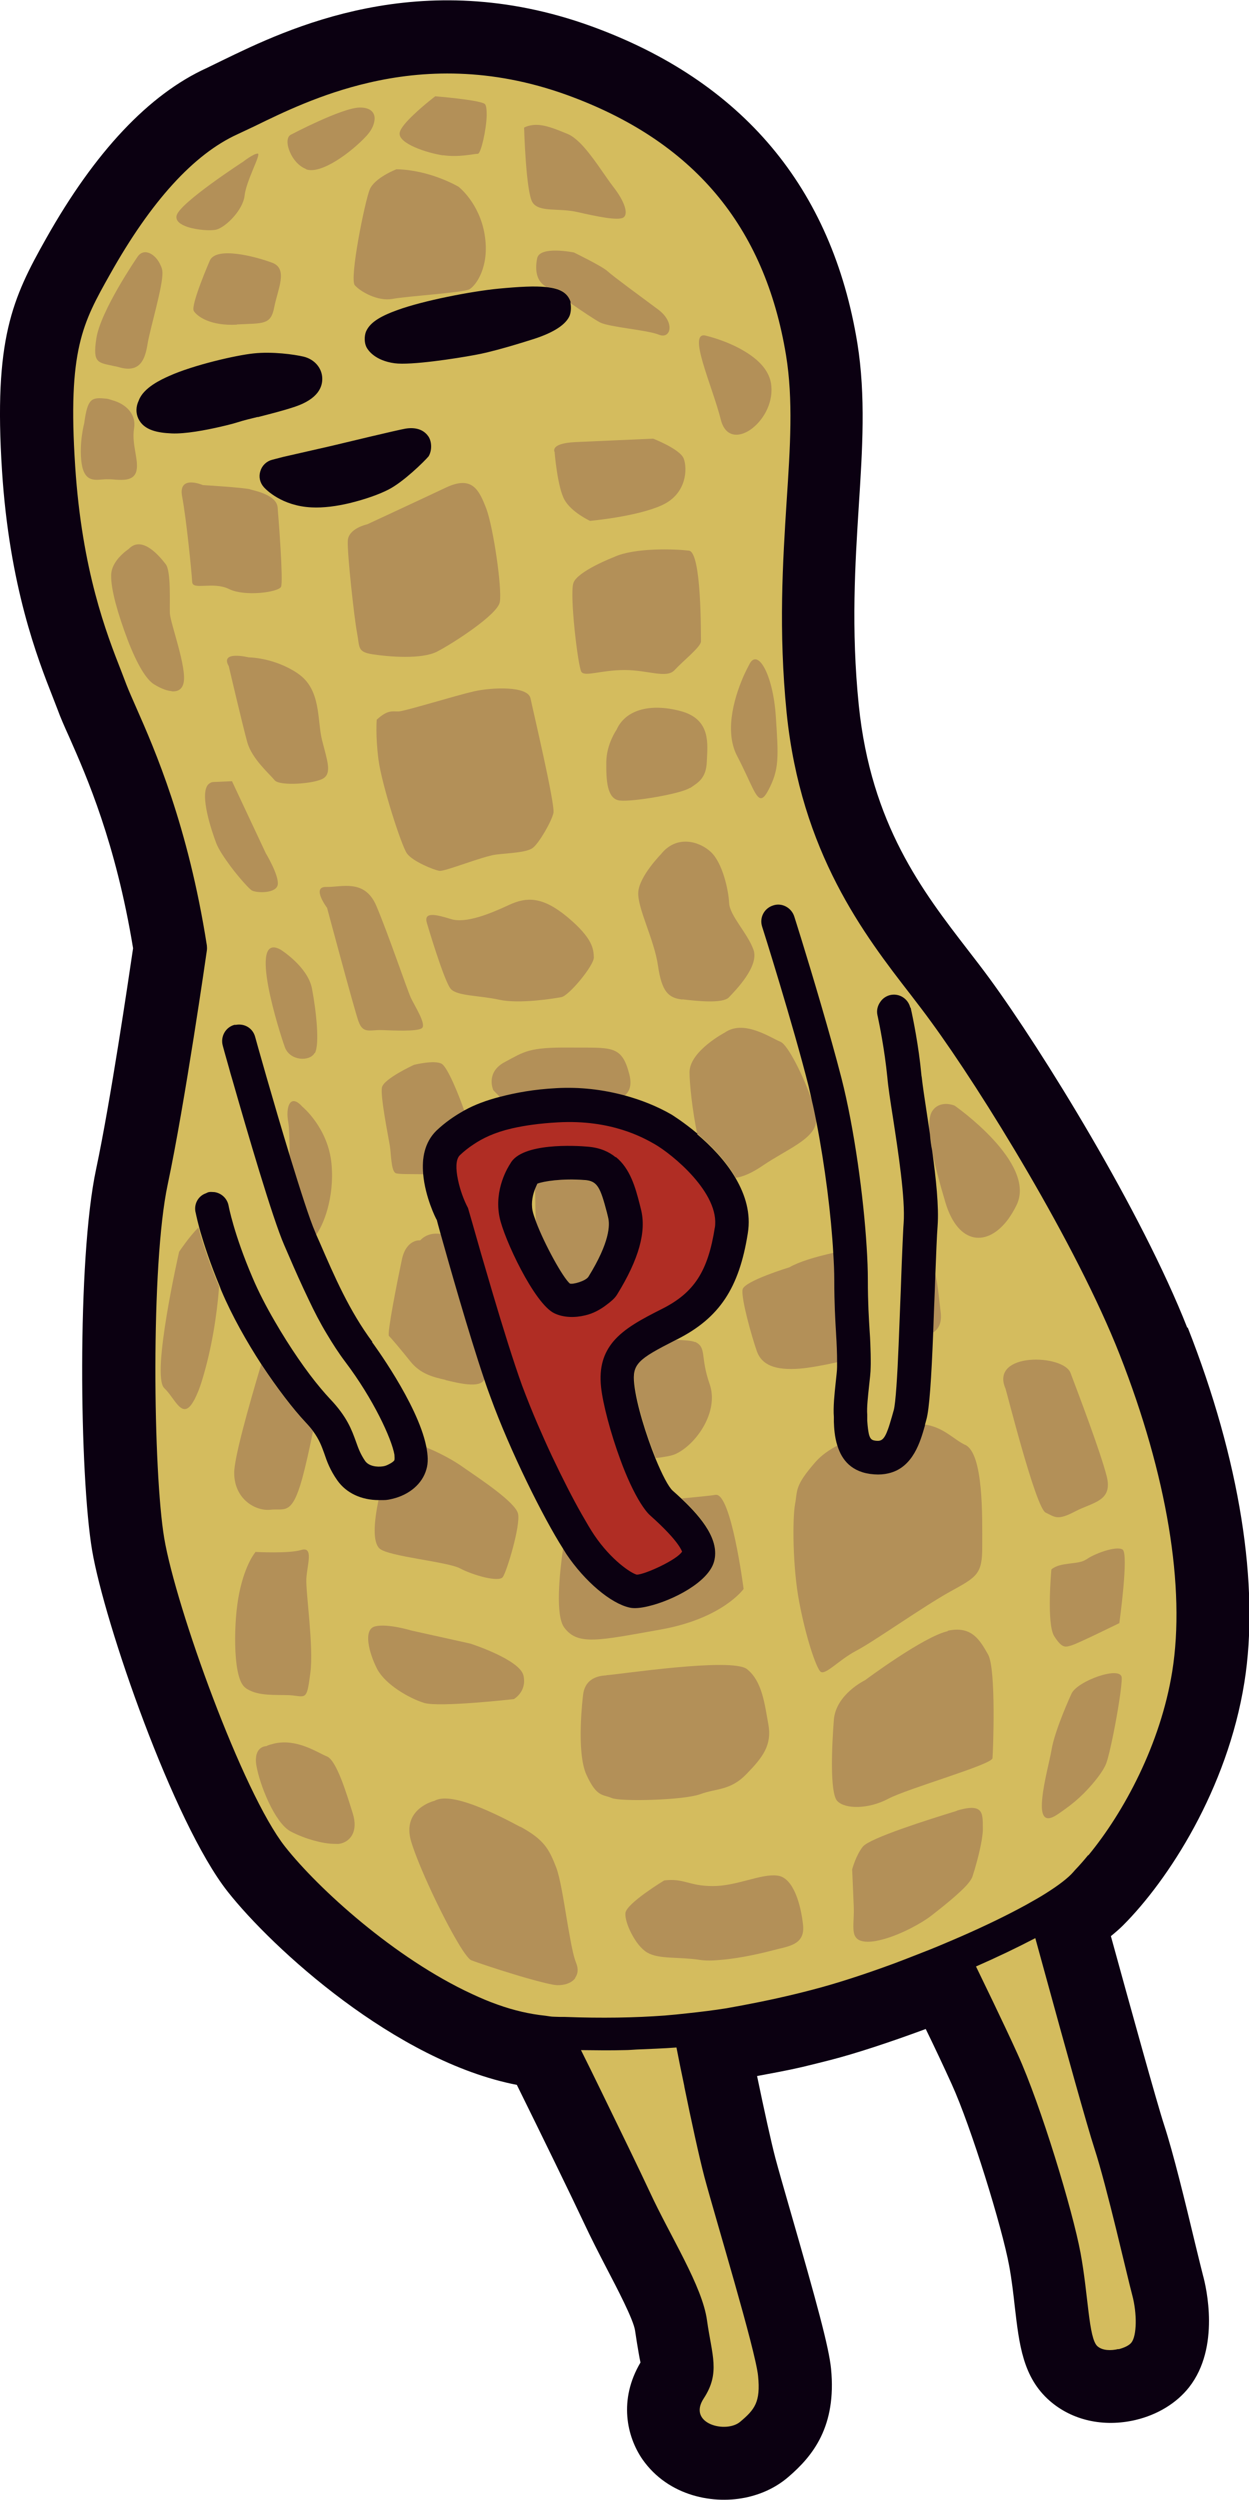 <?xml version="1.0" encoding="UTF-8"?>
<svg id="_レイヤー_2" data-name="レイヤー 2" xmlns="http://www.w3.org/2000/svg" viewBox="0 0 62.13 124.35">
  <defs>
    <style>
      .cls-1 {
        fill: #b02d24;
      }

      .cls-2 {
        fill: #d4bc5e;
      }

      .cls-3 {
        fill: #b39058;
      }

      .cls-4 {
        fill: #0b0011;
      }
    </style>
  </defs>
  <g id="_レイヤー_2-2" data-name="レイヤー 2">
    <g>
      <path class="cls-2" d="M36.35,110.87c.81,2.8,1.82,6.29,1.91,7.26,.14,1.45-.2,2-1.07,2.75-.19,.16-.42,.27-.69,.34-.66,.16-1.6-.02-2.04-.64-.15-.21-.44-.8,.07-1.59,.54-.82,.43-1.41,.24-2.49-.05-.3-.11-.63-.16-.99-.15-1.08-.94-2.6-1.72-4.08-.38-.72-.76-1.45-1.09-2.16-.46-.99-1.47-3.07-2.45-5.06l-1.37-2.79,.91,.02c.73,.01,1.46,.02,2.16,0l.9-.04c.55-.02,1.1-.04,1.63-.09l.5-.04,.48,2.41c.44,2.15,.77,3.66,.99,4.47,.16,.61,.45,1.6,.78,2.73Zm18.61-4.2c-.28-.85-1.09-3.71-2.4-8.5l-.71-2.6-.62,.33c-.88,.47-1.87,.94-2.91,1.4l-.53,.23,1.11,2.28c.41,.86,.84,1.77,1.22,2.59,1.1,2.4,2.69,7.62,3.09,9.76,.14,.77,.23,1.55,.31,2.24,.18,1.57,.29,2.35,.71,2.72,.25,.22,.59,.33,.98,.33l.08,.35,1.09-.25-.08-.35c.16-.08,.31-.19,.43-.34,.45-.57,.41-1.9,.14-2.87-.07-.27-.21-.85-.39-1.58-.42-1.74-1.06-4.37-1.5-5.73Zm1.24-39.51c-2.18-5.55-6.93-13.24-9.46-16.7-.28-.38-.58-.78-.9-1.19l-.13-.16c-2.26-2.93-5.36-6.94-6.05-13.74-.42-4.07-.2-7.45,0-10.44,.18-2.74,.33-5.11-.04-7.39-1.09-6.66-4.77-11.04-11.27-13.39-3.34-1.21-6.77-1.42-10.18-.62-2.43,.57-4.35,1.51-5.76,2.19-.32,.16-.6,.29-.86,.41-2.28,1.04-4.5,3.46-6.59,7.2-1.36,2.43-2.18,3.9-1.8,9.86,.34,5.28,1.58,8.45,2.32,10.34l.26,.68c.12,.31,.29,.71,.51,1.2,.89,2.02,2.54,5.78,3.46,11.75,0,.07-1.07,7.54-1.94,11.61-.86,4.05-.73,14.48-.17,17.8,.59,3.48,3.97,12.85,6.13,15.59,1.54,1.96,5.35,5.58,9.5,7.49,.44,.2,.89,.39,1.33,.55,.84,.3,1.68,.49,2.64,.59,.1,.02,.21,.03,.31,.03h.55c1.84,.08,3.48,.06,5.03-.06,.34-.03,.67-.06,1.14-.11,.68-.07,1.34-.15,1.97-.25l.83-.15c.76-.14,1.51-.3,2.25-.47,.41-.1,.82-.2,1.24-.31,1.15-.3,2.57-.76,4.1-1.32,.35-.13,.7-.26,1.05-.4,.53-.2,1.06-.42,1.58-.64l.78-.33c1.22-.53,2.36-1.08,3.28-1.59,.27-.15,.53-.3,.77-.44,.71-.43,1.24-.82,1.59-1.16l.2-.22c.23-.24,.46-.49,.69-.78,2.16-2.62,3.76-6.14,4.29-9.41,.68-4.27-.25-9.97-2.64-16.05Z"/>
      <g>
        <path class="cls-3" d="M28.73,10.55c.96,.22,2.02,.44,2.28,.27,.26-.17,.07-.79-.49-1.51-.43-.55-1.06-1.6-1.69-2.22-.2-.19-.39-.34-.58-.42-.63-.26-1.22-.51-1.74-.45-.15,.02-.3,.05-.44,.13,0,0,.09,3.21,.42,3.72,.34,.51,1.28,.26,2.24,.48Z"/>
        <path class="cls-3" d="M27.16,14.27c.7,.07,1.06,.28,1.22,.72,0,.03,0,.06,0,.09,.59,.41,1.22,.83,1.47,.96,.48,.24,2.34,.37,2.93,.61,.59,.24,.82-.62-.05-1.26-.87-.65-2.23-1.64-2.51-1.9-.27-.25-1.67-.93-1.67-.93,0,0-1.7-.35-1.83,.29-.13,.64,0,1.16,.43,1.4,0,0,.01,0,.02,0Z"/>
        <path class="cls-3" d="M27.59,22.51s.14,1.73,.49,2.35c.34,.62,1.27,1.05,1.27,1.05,0,0,2.36-.21,3.6-.79,1.24-.58,1.24-1.85,1.06-2.31-.18-.47-1.52-.99-1.52-.99l-3.84,.17c-1.37,.06-1.05,.52-1.05,.52Z"/>
        <path class="cls-3" d="M34.26,27.39c-.65-.08-2.69-.16-3.72,.32,0,0-1.84,.71-2.02,1.3-.19,.59,.23,4.15,.4,4.41s.98-.09,2.15-.09c1.17,0,2.09,.44,2.49,0s1.32-1.16,1.31-1.43c-.01-.26,.04-4.43-.6-4.51Z"/>
        <path class="cls-3" d="M34.33,39.2c.41-.28,.8-.49,.83-1.32,.03-.83,.24-2.1-1.31-2.51-1.55-.41-2.75-.04-3.18,.93,0,0-.5,.71-.51,1.6-.01,.9,.03,1.84,.66,1.92,.64,.08,3.09-.34,3.5-.63Z"/>
        <path class="cls-3" d="M33.94,49.71c.69,.08,2.01,.23,2.32-.1s1.52-1.54,1.22-2.37c-.3-.83-1.18-1.69-1.21-2.32-.03-.63-.32-1.99-.91-2.54-.59-.55-1.72-.85-2.48,.11,0,0-1.08,1.1-1.13,1.89-.05,.79,.79,2.34,.98,3.65,.19,1.31,.52,1.61,1.21,1.69Z"/>
        <path class="cls-3" d="M40.61,55.78c-.07-.35-.14-.7-.22-1.03-.4-1.17-1.19-2.78-1.57-2.93-.48-.19-1.81-1.12-2.76-.46,0,0-1.75,.92-1.76,1.97,0,.58,.14,1.91,.38,3.06,.65,.55,1.4,1.3,1.92,2.2,.37-.06,.79-.23,1.36-.62,1.16-.79,2.57-1.31,2.64-2.19Z"/>
        <path class="cls-3" d="M37.65,67.22c.24,.67,.89,.96,2.15,.86,.47-.04,1.14-.16,1.85-.32,0-.49-.02-.93-.05-1.43-.04-.68-.09-1.48-.09-2.69,0-.38-.02-.84-.05-1.32-.91,.2-1.73,.45-2.19,.72,0,0-2.24,.68-2.33,1.1-.09,.43,.47,2.4,.71,3.08Z"/>
        <path class="cls-3" d="M46.79,65.25c-.07-.54-.12-1.26-.27-1.91-.01,.27-.02,.55-.03,.84-.03,.76-.06,1.46-.08,2.11,.29-.19,.45-.49,.38-1.04Z"/>
        <path class="cls-3" d="M48.02,71.88c-.59-.28-1.07-.88-2.02-1.02v.03c-.22,.77-.58,2.1-1.82,2.38-.21,.05-.44,.07-.71,.05-1.13-.08-1.61-.74-1.82-1.41-.4,.21-.79,.48-1.08,.81-1.06,1.21-.89,1.41-1.02,2.1s-.13,3.12,.21,4.89c.34,1.78,.82,3.18,1.04,3.43,.22,.25,.92-.57,1.8-1.03,.88-.46,3.33-2.2,4.67-2.94,1.34-.74,1.6-.86,1.59-2.28,0-1.42,.07-4.59-.85-5.02Z"/>
        <path class="cls-3" d="M47.15,81.14c-1.2,.26-4.12,2.44-4.12,2.44,0,0-1.44,.69-1.55,1.96-.1,1.27-.21,3.65,.17,4.05,.39,.41,1.55,.41,2.53-.11,.98-.52,5.16-1.7,5.19-2.02,.03-.32,.19-4.44-.22-5.16-.41-.72-.81-1.44-2.01-1.18Z"/>
        <path class="cls-3" d="M47.59,90.08c-1.4,.43-4.32,1.35-4.67,1.78-.35,.44-.53,1.13-.53,1.13,0,0,.04,.95,.08,1.89,.02,.57-.08,1.07,.04,1.38,.08,.2,.27,.33,.66,.33,.24,0,.51-.05,.79-.13,.91-.25,1.94-.83,2.37-1.17,.32-.25,.85-.66,1.3-1.07,.12-.11,.23-.21,.33-.31,.2-.2,.35-.4,.41-.55,.13-.39,.35-1.16,.46-1.8,.04-.25,.07-.47,.06-.65,0-.17,0-.35-.02-.5-.05-.4-.26-.65-1.28-.34Z"/>
        <path class="cls-3" d="M53.3,84.25s-.82,1.77-.99,2.78c-.09,.53-.38,1.59-.46,2.39-.08,.73,.01,1.25,.6,.93,.18-.1,.35-.23,.52-.35,.34-.24,.66-.51,.95-.8,.55-.56,.98-1.13,1.11-1.49,.09-.24,.22-.8,.35-1.44,.22-1.09,.43-2.41,.42-2.81-.03-.63-2.22,.16-2.5,.79Z"/>
        <path class="cls-3" d="M54.03,77.57c-.37,.28-1.28,.11-1.73,.5,0,0-.25,2.7,.14,3.32,.4,.62,.55,.56,.91,.44s2.33-1.09,2.33-1.09c0,0,.48-3.46,.16-3.66-.32-.2-1.44,.22-1.81,.5Z"/>
        <path class="cls-3" d="M50.01,69.05c.06,.15,1.51,5.95,2,6.19,.49,.24,.6,.4,1.48-.06,.88-.46,1.88-.5,1.56-1.75-.32-1.25-1.45-4.21-1.8-5.14-.36-.93-4-1.04-3.24,.77Z"/>
        <path class="cls-3" d="M38.67,93.3c-.8-.11-2.04,.53-3.22,.52-1.19,0-1.41-.4-2.41-.28,0,0-1.9,1.15-1.93,1.63-.02,.23,.1,.63,.3,1.01,.2,.39,.48,.77,.79,.95,.59,.34,1.54,.2,2.6,.36,.3,.05,.68,.04,1.07,0,.99-.08,2.11-.35,2.6-.48,.68-.19,1.57-.23,1.48-1.22-.1-1-.47-2.39-1.27-2.49Z"/>
        <path class="cls-3" d="M30.16,83.34c-.52,.02-1.09,.23-1.16,1.01,0,0-.35,2.79,.17,3.93,.52,1.14,.82,.97,1.26,1.16,.43,.19,3.59,.11,4.4-.19,.81-.3,1.5-.17,2.3-1,.81-.83,1.28-1.44,1.09-2.48-.19-1.04-.31-2.14-1.06-2.74-.75-.6-6.47,.28-6.99,.3Z"/>
        <path class="cls-3" d="M35.58,74.36c-.21,.04-.86,.1-1.67,.18,1.03,.97,1.9,2.07,1.61,3.12-.28,1.02-2.04,1.94-3.27,2.22-.38,.09-.71,.12-.92,.07-.94-.2-2.24-1.3-3.16-2.67-.05-.07-.11-.17-.16-.26-.19,1.33-.38,3.33,.05,3.93,.67,.92,1.7,.66,4.8,.11,3.09-.55,4.13-2.02,4.13-2.02,0,0-.62-4.82-1.4-4.68Z"/>
        <path class="cls-3" d="M34.57,66.76c-.15-.07-.52-.1-.99-.11-1.83,.93-2.13,1.18-2.02,2.17,.11,1.01,.58,2.54,1.06,3.71,.42-.05,.78-.11,.98-.2,1.03-.47,2.18-2.11,1.7-3.48-.48-1.37-.13-1.81-.72-2.1Z"/>
        <path class="cls-3" d="M29.08,58.7c-1.12-.09-2.06,.05-2.36,.18-.03,.06-.07,.15-.11,.25,.01,.23,.02,.5,.02,.81,0,.23,.01,.53,.03,.85,.41,1.09,1.34,2.79,1.69,3.07,.13,.05,.78-.12,.91-.34,1.07-1.73,1.08-2.59,.98-2.94l-.06-.25c-.32-1.27-.46-1.57-1.1-1.62Z"/>
        <path class="cls-3" d="M31.31,53.46c-.38-1.51-.9-1.33-2.96-1.35-2.06-.02-2.26,.2-3.24,.72-.98,.52-.57,1.4-.57,1.4,0,0,.14,.15,.33,.34,.8-.21,1.69-.36,2.78-.43,1.2-.07,2.34,.07,3.42,.36,.24-.2,.37-.51,.24-1.04Z"/>
        <path class="cls-3" d="M25.31,45.02c-.88,.41-2.12,.93-2.87,.7-.75-.23-1.39-.39-1.2,.21,0,0,.86,2.92,1.19,3.27s1.38,.31,2.4,.53c1.01,.22,2.73-.06,3.1-.13s1.62-1.57,1.61-1.98c-.02-.41-.04-.93-1.3-1.99-1.26-1.05-2.05-1.02-2.93-.61Z"/>
        <path class="cls-3" d="M21.86,43.32c.27,.04,2.13-.72,2.81-.81,.68-.08,1.52-.1,1.83-.33,.31-.23,.94-1.32,1.03-1.74,.09-.43-1.01-5.07-1.14-5.7-.13-.63-1.92-.55-2.81-.35-.89,.2-3.44,.99-3.75,1-.32,.01-.53-.1-1.09,.41,0,0-.07,.8,.09,2.01,.16,1.21,1.13,4.24,1.41,4.64s1.35,.83,1.62,.87Z"/>
        <path class="cls-3" d="M17.76,31.48c.14,.73,0,.95,.79,1.07,.79,.12,2.43,.26,3.2-.14,.77-.4,2.98-1.82,3.11-2.45,.13-.64-.32-3.73-.67-4.66-.36-.93-.7-1.66-2-1.05-1.29,.61-3.92,1.83-3.92,1.83,0,0-.95,.2-.97,.83-.03,.63,.32,3.83,.46,4.57Z"/>
        <path class="cls-3" d="M24.11,11.68c-.26-1.59-1.3-2.39-1.3-2.39,0,0-1.41-.84-3.09-.87,0,0-1.09,.42-1.33,1.01-.24,.59-1.02,4.44-.74,4.76,.28,.32,1.14,.81,1.87,.68,.73-.14,3.52-.31,3.83-.48s1.02-1.11,.76-2.7Z"/>
        <path class="cls-3" d="M22.03,7.72c.8,.12,1.53-.07,1.74-.07,.15,0,.42-1.17,.44-1.91,0-.29-.02-.53-.11-.58-.34-.2-2.45-.37-2.45-.37,0,0-.58,.44-1.08,.92-.35,.33-.66,.68-.69,.9-.08,.53,1.36,1,2.16,1.12Z"/>
        <path class="cls-3" d="M9.33,11.29c.49,.16,1.17,.2,1.44,.13,.47-.13,1.33-.98,1.4-1.71,.04-.35,.24-.85,.41-1.27,.19-.45,.34-.81,.24-.8-.21,0-.72,.4-.72,.4,0,0-3.13,2.03-3.31,2.67-.08,.27,.18,.46,.54,.58Z"/>
        <path class="cls-3" d="M11.78,16.14c1.31-.07,1.69,.04,1.86-.85s.71-1.92-.1-2.22c-.8-.3-2.81-.84-3.11-.09,0,0-.96,2.21-.79,2.49,.17,.27,.82,.75,2.14,.68Z"/>
        <path class="cls-3" d="M12.45,24.34c-.35-.09-2.36-.21-2.36-.21,0,0-1.24-.54-1.03,.57,.21,1.1,.48,3.82,.5,4.25s1.04-.04,1.83,.35c.79,.39,2.46,.16,2.59-.11,.12-.27-.12-3.37-.17-3.95-.05-.58-.99-.8-1.35-.89Z"/>
        <path class="cls-3" d="M14.8,33.49c-1.18-.79-2.43-.79-2.43-.79,0,0-1.45-.36-.99,.44,0,0,.69,2.95,.92,3.78,.23,.83,1.12,1.59,1.36,1.89,.24,.31,2.03,.18,2.44-.1s.17-.9-.08-1.89c-.25-.99-.03-2.53-1.21-3.32Z"/>
        <path class="cls-3" d="M17.84,50.82c.22,.62,.57,.4,1.15,.42s1.74,.08,1.99-.09c.26-.17-.37-1.14-.54-1.51-.17-.36-1.14-3.22-1.72-4.58-.58-1.36-1.73-.92-2.49-.94-.76-.02,.04,1.04,.04,1.04,0,0,1.34,5.01,1.56,5.64Z"/>
        <path class="cls-3" d="M21.71,56.24c.41-.4,.88-.72,1.38-1-.22-.65-.82-2.17-1.13-2.33-.38-.19-1.37,.06-1.37,.06,0,0-1.5,.69-1.59,1.12-.09,.43,.32,2.47,.39,2.89,.07,.42,.06,1.23,.28,1.37,.11,.07,.74,.05,1.38,.06-.06-.77,.06-1.57,.66-2.16Z"/>
        <path class="cls-3" d="M22.16,68.65c.6,.14,1.73,.44,1.94-.04-.8-2.37-1.77-5.77-2.17-7.23-.38-.05-.74,.02-1.03,.32,0,0-.69-.08-.91,.96-.22,1.04-.75,3.7-.64,3.8s.58,.66,1.07,1.27c.49,.61,1.11,.77,1.74,.91Z"/>
        <path class="cls-3" d="M21.25,72.02s-.03-.04-.06-.09c.09,.43,.11,.83,.01,1.15-.2,.72-.85,1.27-1.7,1.47-.06,.01-.12,.03-.19,.04-.17,.03-.32,.02-.48,.02-.23,1.12-.3,2.09,.05,2.42,.44,.4,3.37,.65,4.01,.99,.64,.34,1.92,.7,2.12,.43,.2-.27,.89-2.57,.76-3.15-.13-.57-1.86-1.71-2.71-2.3-.84-.6-1.81-.98-1.81-.98Z"/>
        <path class="cls-3" d="M23.4,81.76l-2.93-.65s-1.18-.36-1.8-.21c-.63,.14-.31,1.34,.09,2.12,.4,.77,1.59,1.46,2.34,1.69,.75,.23,4.46-.19,4.46-.19,0,0,.66-.37,.48-1.17-.18-.8-2.64-1.59-2.64-1.59Z"/>
        <path class="cls-3" d="M25.87,90.87c-1.18-.63-3.42-1.77-4.26-1.29,0,0-1.66,.39-1.15,2.05,.37,1.21,1.51,3.64,2.3,4.97,.18,.31,.34,.55,.47,.71,.08,.1,.16,.18,.21,.2,.18,.07,.76,.27,1.45,.49,.42,.13,.89,.28,1.32,.4,.67,.19,1.26,.34,1.5,.35,.35,.01,.69-.09,.88-.32,.02-.02,.02-.04,.03-.06,.12-.18,.17-.41,.03-.75-.1-.25-.2-.7-.29-1.21-.05-.29-.11-.59-.16-.91-.17-1.02-.34-2.1-.53-2.6-.36-.93-.61-1.39-1.78-2.03Z"/>
        <path class="cls-3" d="M5.73,18.22c.08,.02,.15,.03,.24,.06,1.01,.27,1.25-.42,1.37-1.17s.77-2.88,.74-3.56c0-.13-.04-.25-.1-.37-.23-.53-.82-.9-1.15-.39,0,0-1.84,2.68-2.04,4.06-.19,1.26,.1,1.18,.93,1.37Z"/>
        <path class="cls-3" d="M5.26,23.84c.14,0,.31,0,.48,.02,.42,.03,.87,.03,1.02-.35,.2-.54-.23-1.36-.09-2.21,.12-.73-.45-1.22-1.08-1.39-.1-.03-.2-.07-.3-.08-.73-.07-.93-.04-1.1,1.22,0,0-.27,1-.13,2,.15,1,.72,.81,1.19,.79Z"/>
        <path class="cls-3" d="M8.54,34.39c.27,.02,.51-.07,.59-.41,.18-.75-.65-2.96-.68-3.47-.02-.51,.07-2.1-.21-2.45-.28-.36-1.16-1.45-1.83-.76,0,0-.07,.05-.16,.12-.25,.2-.71,.64-.72,1.18-.02,.74,.35,1.98,.82,3.23,.48,1.25,.93,1.97,1.31,2.21,.21,.13,.57,.32,.88,.34Z"/>
        <path class="cls-3" d="M10.63,38.9c-.12,0-.21,.06-.28,.13-.43,.5,.17,2.29,.41,2.92,.12,.31,.41,.74,.72,1.16,.43,.57,.91,1.1,1.04,1.18,.23,.14,1.26,.17,1.3-.31,.04-.48-.6-1.54-.6-1.54l-1.68-3.58-.91,.04Z"/>
        <path class="cls-3" d="M15.66,52.39c.25-.43,.07-2.11-.14-3.21-.21-1.1-1.56-1.94-1.56-1.94-1.67-.93-.04,4.17,.21,4.85,.25,.69,1.24,.73,1.48,.29Z"/>
        <path class="cls-3" d="M15.71,61.44c.35-.44,.94-1.83,.78-3.55-.17-1.79-1.45-2.84-1.45-2.84-.62-.69-.84,.04-.7,.78,.05,.27,.06,.97,.07,1.77,.49,1.59,.95,3.04,1.23,3.68l.07,.17Z"/>
        <path class="cls-3" d="M12.99,67.88c-.63,2.11-1.35,4.67-1.34,5.4,.01,1.32,1.09,1.9,1.8,1.82,.71-.08,1.06,.32,1.58-1.54,.17-.62,.36-1.47,.54-2.36-.1-.14-.23-.29-.38-.45-.62-.66-1.41-1.69-2.19-2.87Z"/>
        <path class="cls-3" d="M12.72,77.19s-.52,.58-.82,2.06c-.15,.73-.22,1.71-.2,2.59,.02,.9,.14,1.69,.4,2.01,.11,.14,.27,.22,.44,.29,.62,.25,1.52,.14,2.04,.2,.66,.08,.69,.18,.86-1.14,.17-1.33-.24-4-.2-4.68,.04-.69,.37-1.6-.25-1.42-.62,.19-2.26,.1-2.26,.1Z"/>
        <path class="cls-3" d="M13.61,86.74c-.12,.03-.25,.06-.37,.12,0,0-.63,0-.49,.94,.15,.93,.91,2.89,1.72,3.31,.71,.37,1.6,.61,2.16,.61,.08,0,.17,.01,.24,0,.52-.08,.98-.58,.67-1.54-.3-.96-.8-2.62-1.28-2.81-.44-.17-1.5-.92-2.66-.63Z"/>
        <path class="cls-3" d="M15.22,8.42c.75,.28,2.27-.86,3-1.65,.25-.27,.36-.51,.4-.73,.08-.41-.16-.7-.73-.69-.88,.01-3.42,1.35-3.42,1.35-.22,.11-.21,.49-.05,.86,.15,.36,.44,.71,.81,.85Z"/>
        <path class="cls-3" d="M46.25,56.42c.04,.27,.08,.54,.11,.81,.14,.71,.36,1.55,.67,2.59,.64,2.13,2.11,2.22,3.14,.8,.14-.2,.28-.43,.4-.68,1.01-2.09-3.08-4.94-3.08-4.94,0,0-.38-.17-.75-.03-.13,.05-.26,.14-.36,.29-.16,.23-.18,.65-.14,1.17Z"/>
        <path class="cls-3" d="M9.67,69.63c.12-.24,.26-.55,.4-1.03,.45-1.48,.72-3.15,.83-4.59-.48-1.15-.78-2.08-.97-2.73-.02-.08-.04-.15-.06-.22-.48,.48-.96,1.21-.96,1.21,0,0-1.4,6.15-.74,6.78,.55,.51,.91,1.69,1.49,.59Z"/>
        <path class="cls-3" d="M37.32,21.38c.6-.41,1.13-1.26,1.05-2.17-.06-.78-.67-1.34-1.34-1.74-.88-.53-1.87-.76-1.87-.76-1.04-.34,.27,2.46,.7,4.18,.22,.85,.87,.89,1.46,.49Z"/>
        <path class="cls-3" d="M36.67,37.61c.72,1.38,.94,2.22,1.25,2.08,.09-.04,.19-.17,.31-.4,.53-1.02,.5-1.6,.36-3.68-.14-2.08-.92-3.43-1.33-2.53,0,0-.1,.18-.24,.48-.39,.87-1.05,2.72-.35,4.05Z"/>
      </g>
      <path class="cls-1" d="M31.68,78.87c-.59-.11-1.69-.88-2.59-2.22-.17-.26-.4-.63-.64-1.06-.44-.78-.97-1.81-1.51-2.94-.24-.51-.48-1.04-.71-1.58-.28-.66-.55-1.32-.79-1.97-.37-1.01-.86-2.55-1.47-4.58,0,0-1.21-4.18-1.23-4.26-.2-.38-.41-.96-.52-1.48-.17-.83-.09-1.4,.26-1.74,.21-.21,.46-.4,.74-.59,.6-.41,1.27-.69,2.11-.89,.68-.16,1.46-.26,2.37-.32,2.84-.16,4.56,.83,5.12,1.16,.78,.45,3.61,2.56,3.27,4.73-.37,2.37-1.16,3.58-2.91,4.46-1.03,.52-1.8,.93-2.27,1.5-.41,.5-.56,1.07-.47,1.85,.09,.82,.48,2.25,.94,3.5,.31,.85,.64,1.55,.95,2.02,.15,.24,.28,.4,.38,.5,.81,.72,1.35,1.31,1.61,1.77l.39,.17-.31,.54c-.36,.62-1.95,1.27-2.44,1.39l-.29,.04Zm-4.98-21.17c-.44,.1-.75,.26-.84,.44-.06,.1-.73,1.09-.48,2.29,.22,1.1,1.71,4.05,2.42,4.39,.3,.14,.73,.17,1.16,.06,.28-.07,.57-.21,.86-.43,.16-.12,.31-.24,.39-.36,1-1.61,1.36-2.86,1.12-3.81l-.06-.24c-.18-.7-.4-1.57-1-2.05-.3-.24-.65-.37-1.09-.41-.25-.02-1.51-.11-2.47,.11Z"/>
      <path class="cls-4" d="M59.06,66.05c-2.28-5.8-7.22-13.8-9.84-17.38-.33-.45-.69-.92-1.07-1.41-2.26-2.93-4.82-6.25-5.43-12.17-.39-3.82-.18-7.06,0-9.93,.18-2.81,.35-5.46-.07-8.08-1.26-7.74-5.72-13.05-13.25-15.78-8.51-3.08-15.14,.15-18.33,1.7-.29,.14-.55,.27-.78,.38-2.88,1.31-5.57,4.17-8,8.49C.61,14.85-.32,16.86,.1,23.42c.37,5.76,1.77,9.34,2.53,11.27l.24,.62c.13,.36,.33,.82,.58,1.37,.87,1.97,2.31,5.25,3.17,10.49-.24,1.62-1.12,7.6-1.84,10.99-.96,4.5-.82,15.26-.2,18.95,.61,3.62,4.04,13.55,6.74,16.98,2.22,2.82,8.36,8.45,14.39,9.62,1.19,2.41,2.74,5.59,3.33,6.85,.35,.75,.75,1.53,1.15,2.3,.49,.94,1.32,2.52,1.4,3.07,.06,.41,.12,.78,.18,1.12,.03,.18,.06,.33,.09,.47-1.1,1.86-.68,3.69,.1,4.82,1.29,1.84,3.57,2.27,5.26,1.87,.76-.18,1.43-.51,2-1,1.21-1.04,2.4-2.5,2.12-5.38-.11-1.08-.68-3.18-2.06-7.97-.3-1.04-.56-1.95-.71-2.51-.21-.8-.55-2.35-.91-4.08,.74-.14,1.48-.27,2.25-.45,.46-.11,.94-.23,1.41-.35,1.24-.32,2.92-.87,4.73-1.54,.44,.9,.9,1.88,1.29,2.74,.97,2.13,2.51,7.13,2.86,9.04,.13,.7,.21,1.41,.28,2.04,.22,1.88,.4,3.5,1.73,4.67,1.12,.98,2.68,1.33,4.27,.96,1.1-.26,2.05-.84,2.67-1.63,1.56-1.99,.85-4.99,.69-5.57-.06-.24-.18-.71-.37-1.5-.54-2.26-1.11-4.59-1.56-5.97-.36-1.1-1.69-5.91-2.65-9.4,.22-.18,.42-.35,.6-.53,2.25-2.25,5.19-6.77,6.04-12.09,.77-4.8-.23-11.08-2.82-17.66Zm-4.93,26.23c-.22,.27-.44,.52-.66,.75-.06,.07-.13,.15-.19,.21-.32,.32-.84,.69-1.48,1.08-.23,.14-.49,.28-.75,.43-.93,.51-2.04,1.05-3.23,1.57-.25,.11-.51,.22-.77,.33-.51,.22-1.04,.43-1.56,.63-.35,.14-.7,.27-1.04,.4-1.44,.53-2.85,.99-4.05,1.3-1.14,.3-2.28,.55-3.45,.77-.27,.05-.54,.1-.82,.15-.63,.1-1.28,.18-1.94,.25-.37,.04-.74,.08-1.12,.11-1.49,.11-3.13,.14-4.97,.07-.18,0-.35,0-.54-.01-.14,0-.28-.03-.43-.05-.77-.08-1.56-.26-2.37-.55-.43-.15-.85-.33-1.28-.53-3.85-1.78-7.65-5.24-9.3-7.33-2.12-2.69-5.43-11.91-6.01-15.34-.55-3.27-.68-13.59,.17-17.59,.86-4.05,1.94-11.57,1.95-11.65,.01-.08,.01-.16,0-.25-.93-5.95-2.6-9.76-3.5-11.8-.21-.48-.38-.86-.5-1.17l-.26-.68c-.73-1.86-1.95-4.98-2.29-10.18-.38-5.8,.37-7.13,1.73-9.55,2.04-3.64,4.17-5.98,6.34-6.97,.25-.12,.55-.26,.87-.41,1.37-.67,3.28-1.6,5.64-2.15,2.73-.64,6.07-.77,9.87,.6,6.29,2.28,9.85,6.51,10.91,12.95,.36,2.21,.21,4.55,.03,7.26-.19,3.01-.41,6.42,0,10.53,.71,6.95,3.86,11.04,6.17,14.02,.36,.47,.7,.91,1.01,1.34,2.51,3.43,7.23,11.07,9.39,16.57,2.35,5.99,3.28,11.59,2.61,15.76-.58,3.6-2.39,6.98-4.17,9.14Zm-20.09,11.51c.34,1.67,.74,3.51,1,4.5,.56,2.09,2.54,8.6,2.67,9.9,.13,1.3-.17,1.67-.88,2.27-.7,.61-2.66,.11-1.82-1.16,.83-1.27,.4-2.15,.16-3.87-.23-1.71-1.82-4.17-2.85-6.4-.46-.99-1.47-3.07-2.45-5.08-.33-.68-.66-1.35-.97-1.97,.74,.01,1.48,.02,2.18,0,.2,0,.4-.02,.6-.03,.66-.03,1.32-.05,1.97-.1,.11,.56,.24,1.22,.39,1.92Zm21.59,13.06c-.37,.09-.79,.08-1.04-.14-.44-.39-.45-2.54-.84-4.64-.39-2.1-1.97-7.34-3.13-9.89-.37-.82-.81-1.74-1.22-2.6-.31-.64-.6-1.24-.85-1.76,1.05-.46,2.05-.94,2.95-1.41,.16,.59,.34,1.24,.53,1.93,.92,3.36,2.06,7.46,2.41,8.53,.62,1.9,1.63,6.36,1.88,7.29,.25,.93,.23,2.03-.04,2.37-.12,.15-.37,.26-.64,.33l.19,.83-.19-.83Zm-20.94-60.46c-.69-.58-1.26-.93-1.29-.95h0c-.73-.42-1.52-.73-2.33-.95-1.08-.29-2.22-.43-3.42-.36-1.09,.06-1.97,.22-2.78,.43-.66,.17-1.26,.39-1.78,.68-.5,.28-.96,.6-1.38,1-.6,.59-.73,1.39-.66,2.16,.1,1.14,.62,2.2,.68,2.29,.01,.05,.08,.3,.19,.7,.41,1.46,1.37,4.86,2.17,7.23,.1,.31,.21,.61,.31,.88,.97,2.67,2.62,5.99,3.61,7.54,.05,.08,.11,.18,.16,.26,.92,1.37,2.22,2.47,3.16,2.67,.22,.05,.55,.02,.92-.07,1.23-.29,2.99-1.2,3.27-2.22,.29-1.05-.58-2.15-1.61-3.12-.15-.14-.3-.28-.45-.41-.21-.19-.53-.81-.85-1.59-.47-1.17-.95-2.7-1.06-3.71-.11-1,.19-1.24,2.02-2.17,.04-.02,.07-.04,.12-.06,2.09-1.06,3.08-2.54,3.51-5.28,.16-.99-.13-1.91-.6-2.72-.52-.9-1.27-1.65-1.92-2.2Zm.87,4.66c-.34,2.19-1.03,3.25-2.61,4.05-1.01,.51-1.89,.97-2.45,1.64-.46,.56-.71,1.25-.6,2.27,.09,.82,.47,2.28,.97,3.63,.3,.82,.65,1.58,1,2.14,.16,.25,.32,.47,.48,.61,1.48,1.32,1.56,1.78,1.58,1.79-.23,.4-1.84,1.14-2.25,1.15-.27-.06-1.27-.71-2.12-1.97-.17-.25-.38-.61-.62-1.03-.44-.77-.96-1.79-1.49-2.91-.24-.51-.47-1.03-.7-1.56-.28-.65-.54-1.3-.78-1.94-.43-1.19-.97-2.93-1.45-4.55-.21-.71-.41-1.4-.59-2.01-.36-1.26-.62-2.18-.65-2.27-.21-.39-.4-.92-.5-1.41-.11-.53-.12-1.01,.1-1.22,.19-.18,.41-.36,.67-.53,.46-.31,1.05-.6,1.92-.8,.61-.14,1.36-.25,2.28-.3,2.67-.15,4.28,.78,4.81,1.08h0c.89,.51,3.26,2.45,3,4.16Zm-4.93-3.48c-.34-.28-.78-.48-1.39-.53-.55-.05-3.3-.22-3.86,.85-.08,.12-.82,1.26-.53,2.66,.21,1.05,1.73,4.31,2.73,4.78,.44,.21,1,.23,1.53,.1,.4-.09,.76-.29,1.07-.53,.2-.15,.4-.31,.52-.51,1.08-1.75,1.47-3.14,1.18-4.25l-.06-.24c-.21-.82-.47-1.77-1.19-2.35Zm-2.27,6.29c-.35-.28-1.28-1.98-1.69-3.07-.08-.22-.15-.42-.18-.57-.08-.42,.02-.81,.13-1.09,.04-.1,.08-.18,.11-.25,.3-.12,1.24-.27,2.36-.18,.63,.05,.77,.36,1.1,1.62l.06,.25c.09,.36,.09,1.21-.98,2.94-.14,.22-.78,.39-.91,.34Zm16.94-13.73c.12,.53,.4,1.91,.53,3.3,0,.04,.01,.1,.02,.15,.05,.45,.14,1.05,.25,1.77,.05,.34,.11,.71,.16,1.08,.02,.24,.05,.51,.11,.81,.19,1.38,.34,2.78,.27,3.74-.04,.51-.07,1.38-.11,2.38-.01,.27-.02,.55-.03,.84-.03,.76-.06,1.46-.08,2.11-.09,2.27-.19,3.79-.34,4.31l-.07,.26v.03c-.22,.77-.58,2.1-1.82,2.38-.21,.05-.44,.07-.71,.05-1.13-.08-1.61-.74-1.82-1.41-.15-.46-.17-.93-.18-1.2v-.24c-.04-.5,.03-1.14,.09-1.71,.03-.31,.07-.59,.07-.79,0-.07,0-.14,0-.21,0-.49-.02-.93-.05-1.43-.04-.68-.09-1.48-.09-2.69,0-.38-.02-.84-.05-1.32-.1-1.85-.41-4.33-.84-6.54-.07-.35-.14-.7-.22-1.03-.05-.24-.11-.49-.16-.71-.77-3.06-2.3-7.92-2.32-7.97-.14-.44,.1-.91,.55-1.05,.43-.15,.91,.11,1.05,.55,0,.01,.15,.46,.36,1.15,.51,1.65,1.43,4.72,1.99,6.9,.64,2.51,1.1,5.93,1.25,8.38,.04,.61,.06,1.18,.06,1.63,0,1.16,.05,1.92,.09,2.58,.03,.39,.04,.75,.05,1.12,0,.22,.01,.43,0,.67,0,.23-.04,.57-.08,.93-.05,.48-.12,1.07-.09,1.42v.3c.02,.32,.05,.51,.08,.66,.07,.29,.18,.32,.37,.34,.24,.02,.39-.04,.58-.57,.06-.16,.12-.37,.2-.64l.09-.32c.09-.32,.18-1.71,.24-3.22,.04-.97,.08-1.99,.11-2.79,.03-.87,.06-1.67,.09-2.32,.02-.38,.03-.72,.05-.96,.09-1.22-.27-3.55-.53-5.25-.13-.82-.24-1.54-.28-2.01-.14-1.4-.4-2.66-.47-2.99-.01-.05-.02-.09-.02-.09-.06-.26,.01-.5,.16-.7,.11-.15,.27-.26,.46-.31,.45-.11,.9,.17,1.01,.62Zm-26.8,16.62s2.27,3.06,2.7,5.19c.09,.43,.11,.83,.01,1.15-.2,.72-.85,1.27-1.7,1.47-.06,.01-.12,.03-.19,.04-.17,.03-.32,.02-.48,.02-.85,0-1.61-.34-2.06-.98-.36-.51-.52-.95-.65-1.34-.13-.36-.25-.69-.55-1.1-.1-.14-.23-.29-.38-.45-.62-.66-1.41-1.69-2.19-2.87-.74-1.14-1.47-2.43-1.99-3.66-.03-.07-.06-.14-.08-.21-.48-1.15-.78-2.08-.97-2.73-.02-.08-.04-.15-.06-.22-.13-.48-.18-.77-.19-.79-.07-.4,.15-.78,.52-.91,.05-.02,.09-.05,.15-.06,.09-.02,.19,0,.28,0,.34,.05,.63,.31,.7,.67,0,.01,.26,1.41,1.19,3.58,.3,.71,.69,1.46,1.11,2.18,.74,1.28,1.58,2.5,2.29,3.34,.16,.19,.31,.36,.45,.51,.86,.9,1.09,1.56,1.3,2.14,.12,.34,.22,.61,.45,.95,.18,.26,.58,.32,.9,.27,.13-.02,.22-.07,.3-.11,.14-.07,.24-.15,.26-.2,.01-.06,.01-.15,0-.27-.14-.8-1.05-2.77-2.44-4.61-.34-.45-.64-.92-.92-1.39-.34-.56-.63-1.13-.9-1.7-.36-.75-.69-1.49-.99-2.19l-.23-.53c-.58-1.32-1.86-5.71-2.57-8.19-.07-.23-.13-.44-.18-.63-.18-.62-.29-1.04-.31-1.11-.12-.45,.14-.91,.58-1.03,.03,0,.05,0,.07,0,.43-.08,.84,.16,.96,.59,.01,.05,.91,3.26,1.76,6.04,.49,1.59,.95,3.04,1.23,3.68l.07,.17,.16,.36c.72,1.66,1.46,3.38,2.62,4.94ZM12.82,20.74c-.37,.09-.7,.17-.98,.26-.19,.06-.49,.14-.84,.22-.77,.18-1.79,.37-2.46,.34-.66-.03-1.38-.14-1.66-.74-.13-.28-.12-.6,.02-.89,.23-.65,1.14-1.06,1.52-1.23,1.2-.54,3.32-1.03,4.2-1.12,.93-.1,2.01,.05,2.48,.16,.54,.13,.91,.56,.93,1.06,.02,.44-.2,1.04-1.35,1.43-.63,.21-1.28,.37-1.86,.52Zm15.56-5.65c.04,.21,.02,.5-.07,.67-.23,.45-.88,.84-1.94,1.16l-.32,.1c-.49,.15-1.12,.34-1.82,.51-.2,.05-.41,.09-.62,.13-.91,.17-3.17,.52-3.98,.41-.96-.13-1.31-.63-1.39-.78,0-.01-.02-.03-.02-.04-.1-.21-.1-.52-.02-.74,.18-.43,.63-.75,1.58-1.09,1.29-.47,3.68-.93,5.01-1.06,1.06-.1,1.82-.14,2.37-.08,.7,.07,1.06,.28,1.22,.72,0,.03,0,.06,0,.09Zm-11.89,7.09c.54-.13,3.28-.79,3.69-.86,.65-.1,.97,.16,1.13,.39,.18,.27,.18,.71,.01,.99-.23,.27-1.25,1.27-1.99,1.65-.44,.23-1.16,.49-1.95,.68-.63,.15-1.29,.24-1.88,.21-1.49-.07-2.28-.9-2.37-1-.2-.22-.27-.52-.18-.8,.08-.28,.31-.5,.59-.57l.54-.14,2.41-.55Z"/>
    </g>
  </g>
</svg>
